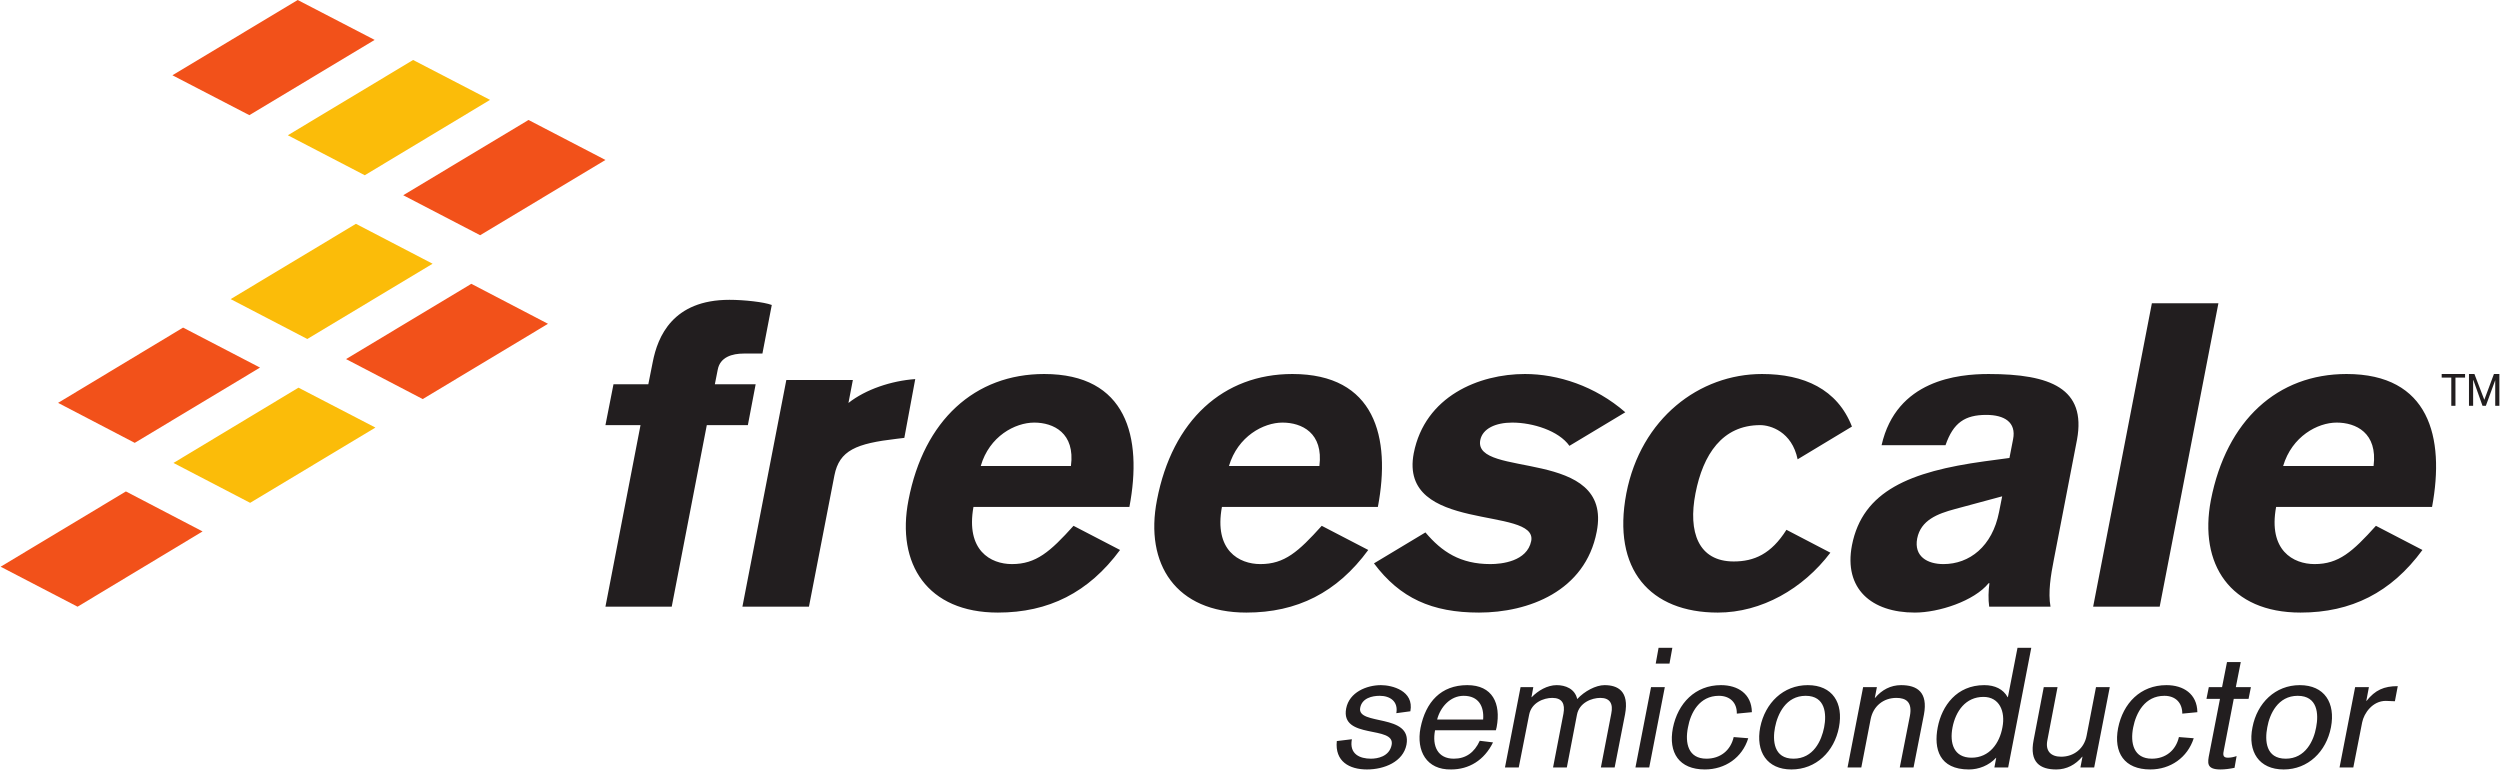 <svg height="770" viewBox="-597.695 0 1987.389 612.423" width="2500" xmlns="http://www.w3.org/2000/svg"><path d="m477.034 587.958c-2.274 11.872 6.408 15.47 15.09 15.47 5.168 0 14.677-1.583 16.537-10.937 3.101-15.903-40.93-4.03-36.175-28.999 2.48-12.952 16.33-18.565 27.7-18.565 8.682 0 26.46 4.39 23.36 20.796l-11.164 1.511c1.654-9.354-4.96-13.816-13.23-13.816-5.994 0-14.056 1.8-15.503 9.499-2.895 14.463 41.55 4.173 36.795 29.43-2.687 13.528-17.57 19.644-31.42 19.644-14.058 0-25.634-6.404-23.98-22.594zm104.392-15.687c.827-10.362-3.514-18.853-15.504-18.853-10.749 0-18.604 9.139-21.085 18.853zm-38.243 8.563c-2.48 12.736 2.274 22.594 14.884 22.594 9.51 0 16.33-4.749 20.672-14.247l10.543 1.295c-7.029 14.32-19.225 21.515-33.282 21.515-19.638.432-27.907-14.823-24.393-33.028 4.134-20.723 16.33-34.036 37.21-34.036 20.051 0 26.873 14.536 23.359 33.388l-.62 2.519zm68.011-34.324h10.129l-1.447 7.988h.207c4.96-5.181 12.403-9.57 19.845-9.57 6.821 0 14.47 2.806 16.33 11.08 5.788-6.331 14.884-11.08 21.706-11.08 10.336 0 19.845 4.533 16.33 23.241l-8.268 42.239h-10.956l8.268-42.814c1.654-7.843-1.033-12.52-8.682-12.52-6.821 0-16.744 3.741-18.604 13.383l-8.062 41.951h-10.957l8.27-42.814c1.446-7.843-1.034-12.52-8.89-12.52-6.821 0-16.537 3.741-18.398 13.383l-8.268 41.951h-10.957zm109.767-31.3h10.956l-2.274 12.592h-10.956zm-5.995 31.3h10.956l-12.403 63.898h-10.956zm68.217 21.084c.207-8.635-5.374-14.176-14.263-14.176-15.504 0-22.532 13.528-24.6 25.185-2.48 12.449.207 24.825 14.677 24.825 10.956 0 19.225-6.404 21.706-17.197l11.576.935c-4.755 15.47-18.398 24.825-34.522 24.825-20.465 0-29.147-13.312-25.426-32.884 3.927-19.788 17.777-34.18 38.243-34.18 13.436 0 24.392 6.908 24.599 21.515zm45.065 35.834c15.917 0 22.326-14.391 24.393-24.969 2.067-10.577 1.033-25.04-14.677-25.04s-22.326 14.463-24.393 25.04c-2.067 10.578-1.034 24.97 14.677 24.97zm11.37-58.5c19.638 0 28.527 14.103 24.806 33.531-3.721 19.357-18.192 33.532-37.83 33.532-19.431 0-28.527-14.175-24.806-33.532 3.928-19.428 18.398-33.532 37.83-33.532m44.03 1.583h10.956l-1.653 8.563h.206c5.375-6.404 12.404-10.146 20.672-10.146 12.817 0 21.499 5.613 18.192 23.386l-8.27 42.095h-10.955l8.062-41.015c2.067-11.01-3.101-14.32-10.75-14.32-10.336 0-18.398 6.548-20.465 16.838l-7.442 38.497h-10.956zm86.202 56.127c14.263 0 22.326-11.513 24.6-24.178 2.48-12.736-2.481-24.177-15.091-24.177-14.264 0-22.119 11.441-24.6 24.177-2.48 12.665 1.034 24.178 15.09 24.178zm29.147 7.771h-10.956l1.447-7.627h-.413.206c-5.58 6.044-13.643 9.21-21.498 9.21-23.566 0-28.114-16.406-24.806-33.532 3.307-17.125 15.09-33.532 37.002-33.532 8.476 0 15.09 3.167 18.605 9.57h.206l7.65-39.288h10.955zm68.423 0h-10.955l1.654-8.563h-.207c-5.375 6.404-12.403 10.146-20.672 10.146-12.816 0-21.499-5.613-17.984-23.386l8.062-42.094h10.956l-8.062 42.094c-1.86 9.067 3.1 13.24 10.956 13.24 10.129 0 18.398-6.548 20.258-16.838l7.442-38.496h10.956zm70.078-42.814c0-8.635-5.374-14.176-14.263-14.176-15.504 0-22.532 13.528-24.806 25.185-2.48 12.449.413 24.825 14.883 24.825 10.75 0 19.019-6.404 21.5-17.197l11.782.935c-4.961 15.47-18.605 24.825-34.522 24.825-20.672 0-29.354-13.312-25.633-32.884 3.928-19.788 17.778-34.18 38.45-34.18 13.436 0 24.392 6.908 24.6 21.515zm21.086-21.084h10.542l3.928-19.931h10.956l-3.928 19.932h11.99l-1.86 9.354h-11.783l-7.856 40.655c-.62 3.095-1.24 6.117 3.101 6.117 2.48 0 4.755-.504 7.029-1.296l-1.654 9.355c-3.928.791-7.649 1.295-11.163 1.295-11.37 0-10.336-5.325-8.889-12.52l8.476-43.606h-10.75zm61.188 56.918c15.71 0 22.326-14.391 24.186-24.969 2.068-10.577 1.24-25.04-14.677-25.04-15.71 0-22.325 14.463-24.186 25.04-2.067 10.578-1.24 24.97 14.677 24.97zm11.163-58.5c19.638 0 28.527 14.103 24.806 33.531-3.72 19.357-18.19 33.532-37.622 33.532-19.639 0-28.734-14.175-24.807-33.532 3.721-19.428 18.192-33.532 37.623-33.532m44.031 1.583h10.956l-2.067 10.938h.207c6.822-8.635 13.85-11.729 24.806-11.729l-2.274 12.017c-2.067-.144-5.375-.288-7.235-.288-10.543 0-17.364 9.786-18.811 17.126l-7.029 35.834h-10.956zm76.486-246.163h-7.649v-2.878h18.605v2.878h-7.649v22.378h-3.307zm14.057-2.878h4.34l7.856 20.507 7.649-20.507h4.34v25.256h-3.307v-20.363l-7.441 20.363h-2.688l-7.235-20.363h-.207v20.363h-3.307z" fill="#221e1f"/><path d="m-399.865 91.6 99.638-59.867-61.189-31.733-99.638 59.868z" fill="#f2511a"/><path d="m-308.083 139.38 99.639-59.94-61.189-31.733-99.638 59.868z" fill="#fbbc09"/><path d="m-216.3 187.087 99.639-59.868-61.189-31.804-99.638 59.867z" fill="#f2511a"/><path d="m-353.767 269.621 99.638-59.867-60.982-31.733-99.638 59.868z" fill="#fbbc09"/><path d="m-261.984 317.4 99.638-59.867-60.982-31.805-99.638 59.868zm-229.044 34.828 99.638-59.868-61.189-31.805-99.431 59.868z" fill="#f2511a"/><path d="m-399.245 399.935 99.638-59.868-61.189-31.733-99.431 59.868z" fill="#fbbc09"/><path d="m-536.506 482.541 99.431-59.868-60.982-31.805-99.638 59.868z" fill="#f2511a"/><path d="m-88.754 338.124h-27.907l6.408-32.524h27.7l3.514-17.63c3.928-20.291 15.918-49.506 60.982-49.506 11.576 0 27.494 1.727 33.695 4.102l-7.442 38.64h-14.883c-9.096 0-18.812 2.735-20.672 12.88l-2.274 11.514h32.455l-6.202 32.524h-32.66l-27.907 144.417h-52.713zm115.969-35.906h52.92l-3.515 18.277c13.644-10.794 34.109-17.63 53.127-18.997l-8.682 46.772-5.995.72c-32.248 3.741-45.685 9.138-49.613 29.142l-20.257 104.41h-52.92zm967.028 92.536-37.623 10.146c-13.85 3.742-27.08 8.779-29.974 23.386-2.688 14.247 8.062 20.364 20.878 20.364 20.672 0 38.863-13.96 44.238-41.376zm41.137 50.154c-2.481 12.52-4.755 26.408-2.688 37.633h-48.785c-.827-6.116-.62-12.592.206-18.709h-.62c-11.576 14.248-39.69 23.386-58.708 23.386-34.522 0-56.64-18.924-50.025-53.535 8.475-43.318 46.304-58.645 105.426-66.776l19.845-2.663 2.894-14.895c2.687-13.6-7.029-19.356-21.292-19.356-16.951 0-26.253 6.116-32.455 24.106h-50.853c11.783-51.881 60.776-56.63 85.168-56.63 49.2 0 77.726 11.513 70.284 52.168zm31.214 37.633 46.718-241.342h52.92l-46.718 241.342zm-842.17-146.431c15.09 0 32.661 8.13 29.147 34.539h-71.731c6.822-23.674 27.287-34.54 42.584-34.54zm-17.778 112.54c-16.95 0-36.796-10.866-30.594-45.477h124.03c10.543-55.55-2.067-105.704-67.803-105.704-54.987 0-95.71 36.626-107.907 100.307-9.922 50.874 15.09 89.442 71.111 89.442 40.31 0 72.145-15.902 97.158-49.794l-37.003-19.212c-18.604 20.651-29.767 30.438-48.992 30.438m215.194-112.54c15.297 0 32.661 8.13 29.354 34.539h-71.938c7.028-23.674 27.493-34.54 42.584-34.54zm-17.571 112.54c-16.951 0-37.003-10.866-30.595-45.477h124.031c10.543-55.55-2.274-105.704-68.01-105.704-54.78 0-95.504 36.626-107.7 100.307-9.923 50.874 15.09 89.442 71.11 89.442 40.311 0 72.146-15.902 96.952-49.794l-37.003-19.212c-18.604 20.651-29.56 30.438-48.785 30.438m856.021-112.54c15.296 0 32.66 8.13 29.353 34.539h-71.938c7.029-23.674 27.494-34.54 42.584-34.54zm-17.572 112.54c-16.95 0-37.003-10.866-30.594-45.477h124.03c10.337-55.55-2.273-105.704-68.01-105.704-54.78 0-95.503 36.626-107.906 100.307-9.716 50.874 15.297 89.442 71.317 89.442 40.31 0 72.145-15.902 96.951-49.794l-37.002-19.212c-18.605 20.651-29.561 30.438-48.786 30.438m-420.052-27.272c-12.196 19.356-25.84 25.185-41.963 25.185-28.114 0-36.383-23.386-30.388-54.184 5.995-30.869 21.292-54.255 51.473-54.255 8.062 0 25.22 5.11 29.767 27.2l43.205-26.049c-11.577-29.79-38.243-41.806-71.525-41.806-49.82 0-96.33 35.258-107.907 94.91-11.576 60.66 19.018 94.84 72.765 94.84 34.729 0 67.803-18.925 89.509-47.636zm-243.514-71.381c1.86-9.138 12.197-13.888 25.427-13.888 16.33 0 37.002 6.477 45.478 18.493l44.444-26.696c-23.98-20.939-53.747-30.437-79.793-30.437-36.59 0-79.587 17.63-88.476 63.034-12.196 64.041 98.812 41.663 93.437 69.798-3.307 16.262-23.566 18.349-32.455 18.349-23.979 0-38.656-9.787-51.68-25.185l-40.93 24.609c20.672 27.631 46.099 39.144 83.515 39.144 39.276 0 84.548-16.91 93.643-64.329 13.23-67.495-98.604-42.023-92.61-72.892" fill="#221e1f"/></svg>
